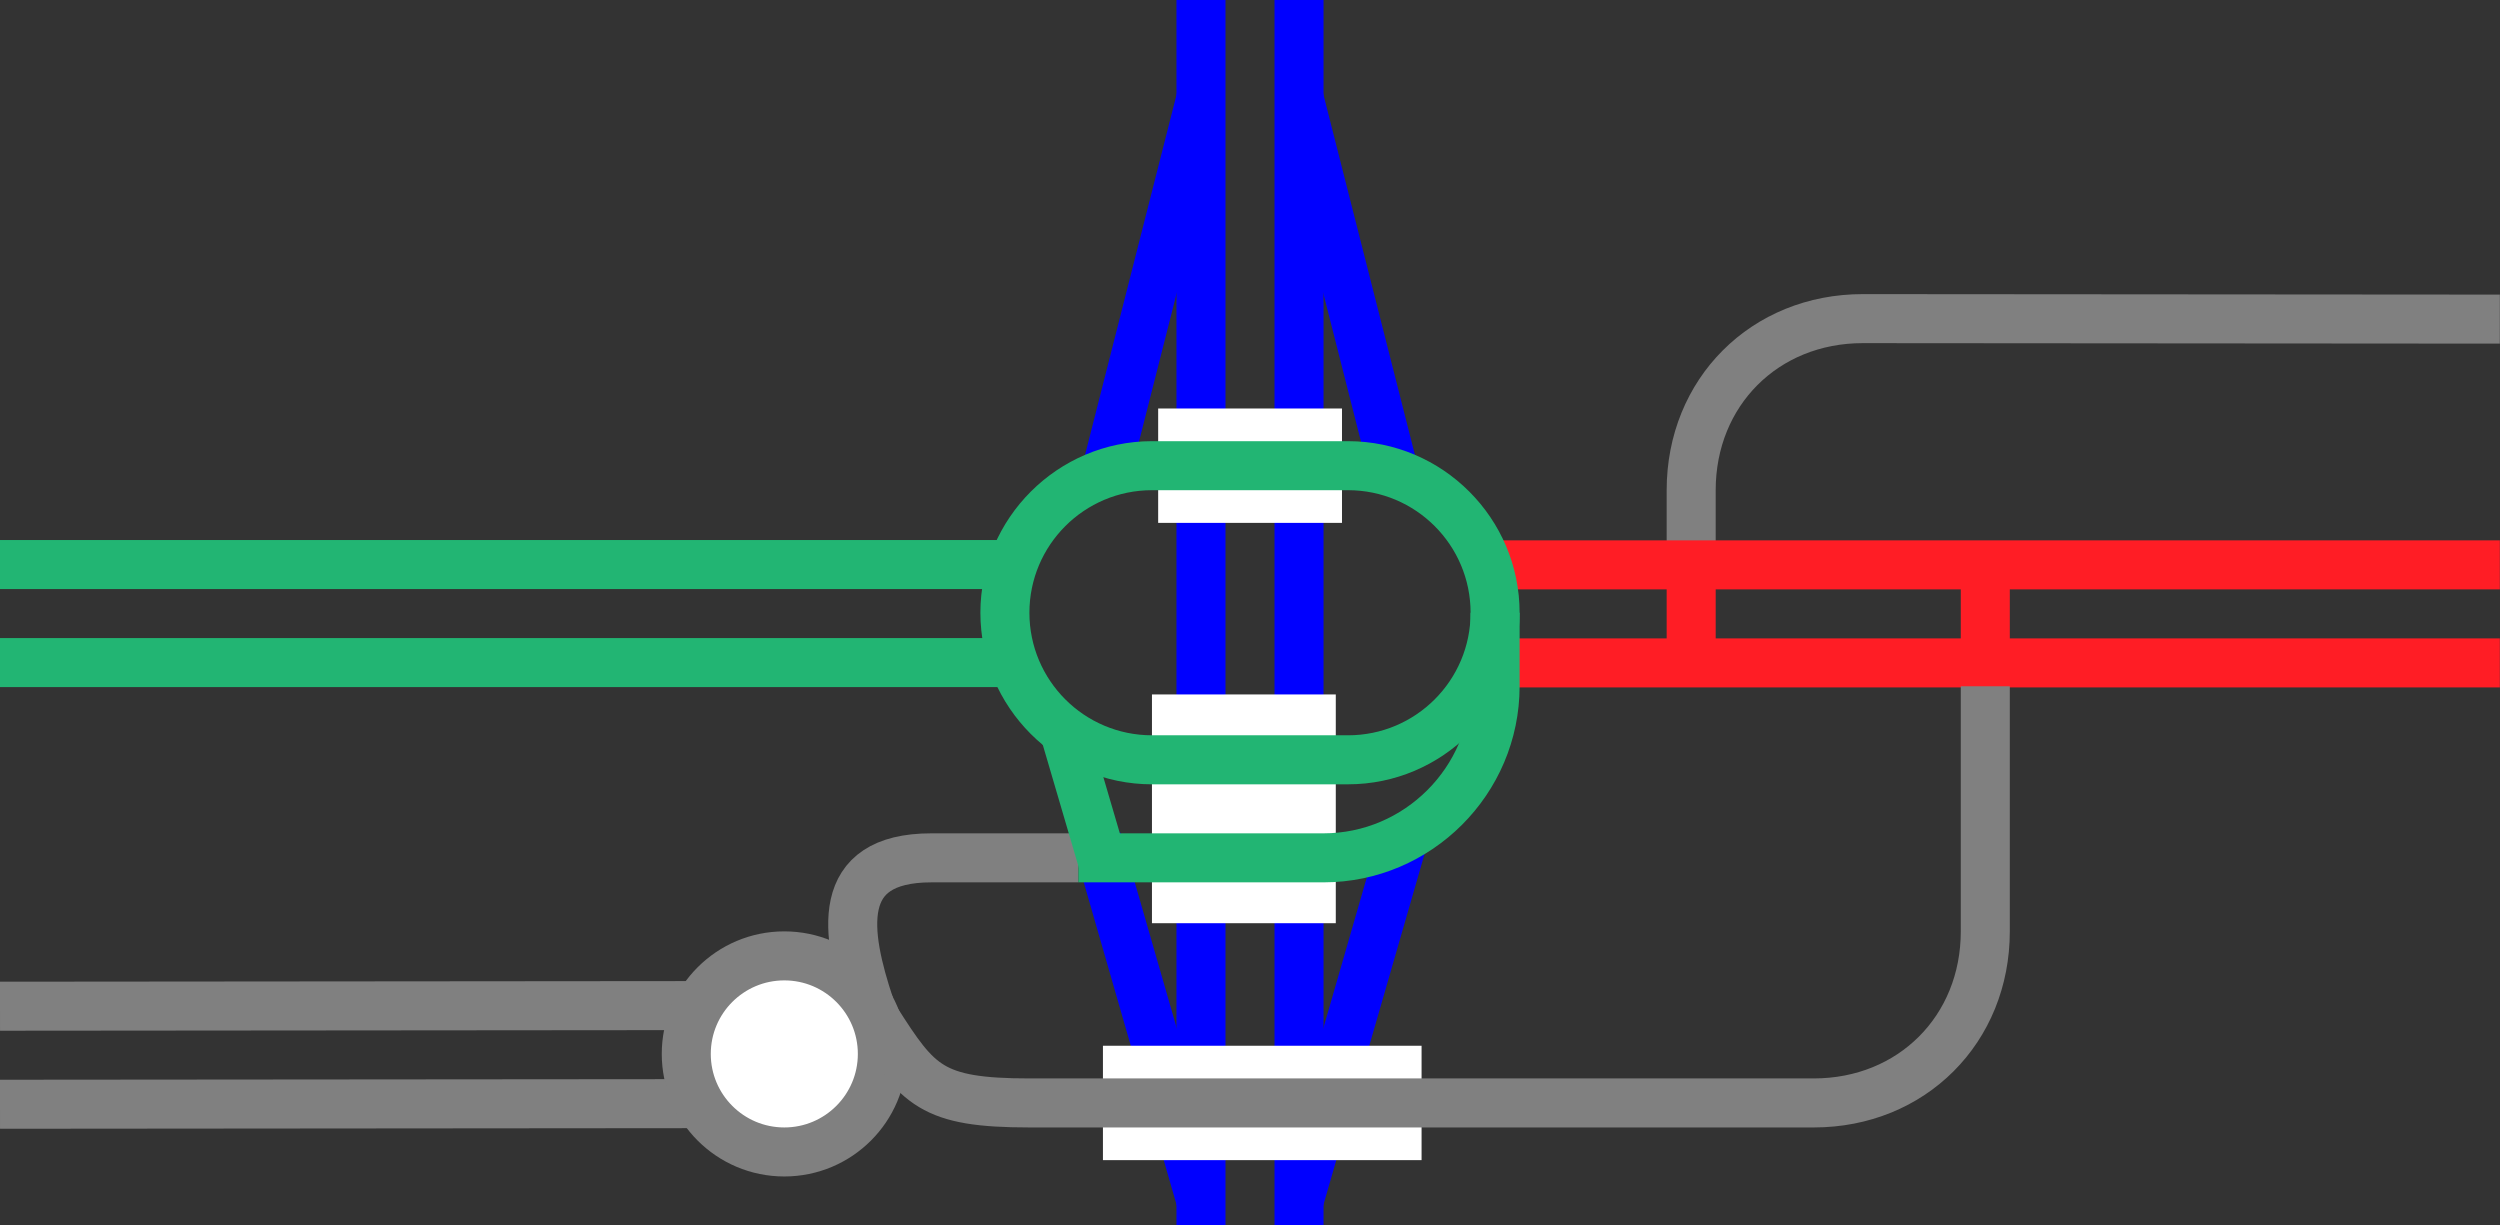 <svg viewBox="0 0 153 75" xmlns="http://www.w3.org/2000/svg"><rect x="0" y="0" width="153" height="75" fill="#333333" stroke="none"/><g fill="none"><path d="m79.5 73.5 6.38-22.13" stroke="#00f" stroke-miterlimit="10" stroke-width="3"/><path d="m73.5 73.5-6.37-22.13" stroke="#00f" stroke-miterlimit="10" stroke-width="3"/><path d="m53.24 61.58c-1.5-4.5-2.24-9.08 3.76-9.08h9" stroke="#808080" stroke-miterlimit="10" stroke-width="3"/><path d="m67.5 52.8-2.29-7.8" stroke="#22b573" stroke-miterlimit="10" stroke-width="3"/><path d="m79.5 6 6 23.63" stroke="#00f" stroke-miterlimit="10" stroke-width="3"/><path d="m73.5 6-6 23.62" stroke="#00f" stroke-miterlimit="10" stroke-width="3"/><path d="m79.5 0v75" stroke="#00f" stroke-miterlimit="10" stroke-width="3"/><path d="m73.5 0v75" stroke="#00f" stroke-miterlimit="10" stroke-width="3"/><path d="m0 35.96h3v3h-3z"/><path d="m150 36.04h3v3h-3z"/><path d="m82.13 28.5h-11.25" stroke="#fff" stroke-miterlimit="10" stroke-width="7"/><path d="m70.5 49.5h11.25" stroke="#fff" stroke-miterlimit="10" stroke-width="14"/><path d="m87 67.5h-19.5" stroke="#fff" stroke-miterlimit="10" stroke-width="7"/><path d="m152.99 19.53-38.99-.03c-6 0-10.5 4.5-10.5 10.5v4.5" stroke="#808080" stroke-miterlimit="10" stroke-width="3"/><path d="m103.5 34.5v6" stroke="#ff1d25" stroke-miterlimit="10" stroke-width="3"/><path d="m152.99 40.57h-61.87" stroke="#ff1d25" stroke-miterlimit="10" stroke-width="3"/><path d="m152.99 34.57h-61.87" stroke="#ff1d25" stroke-miterlimit="10" stroke-width="3"/><path d="m121.5 34.5v6" stroke="#ff1d25" stroke-miterlimit="10" stroke-width="3"/><path d="m0 67.58 45.75-.04" stroke="#808080" stroke-miterlimit="10" stroke-width="3"/><path d="m0 61.58 45-.04" stroke="#808080" stroke-miterlimit="10" stroke-width="3"/><path d="m0 40.55h61.88" stroke="#22b573" stroke-miterlimit="10" stroke-width="3"/><path d="m0 34.55h61.88" stroke="#22b573" stroke-miterlimit="10" stroke-width="3"/></g><circle cx="48" cy="64.5" fill="#fff" r="6" stroke="#808080" stroke-miterlimit="10" stroke-width="3"/><path d="m82.5 30c4.14 0 7.5 3.36 7.5 7.5s-3.36 7.5-7.5 7.5h-12c-4.14 0-7.5-3.36-7.5-7.5s3.36-7.5 7.5-7.5zm0-3h-12c-5.77 0-10.5 4.73-10.5 10.5 0 5.78 4.72 10.5 10.5 10.5h12c5.77 0 10.5-4.72 10.5-10.5 0-5.78-4.72-10.5-10.5-10.5z" fill="#22b573"/><path d="m66 52.5h15c5.77 0 10.5-4.72 10.5-10.5v-4.5" fill="none" stroke="#22b573" stroke-miterlimit="10" stroke-width="3"/><path d="m53.63 62.44c2.55 4 3.37 5.06 9.37 5.06h48c6 0 10.5-4.5 10.5-10.5v-15" fill="none" stroke="#808080" stroke-miterlimit="10" stroke-width="3"/></svg>